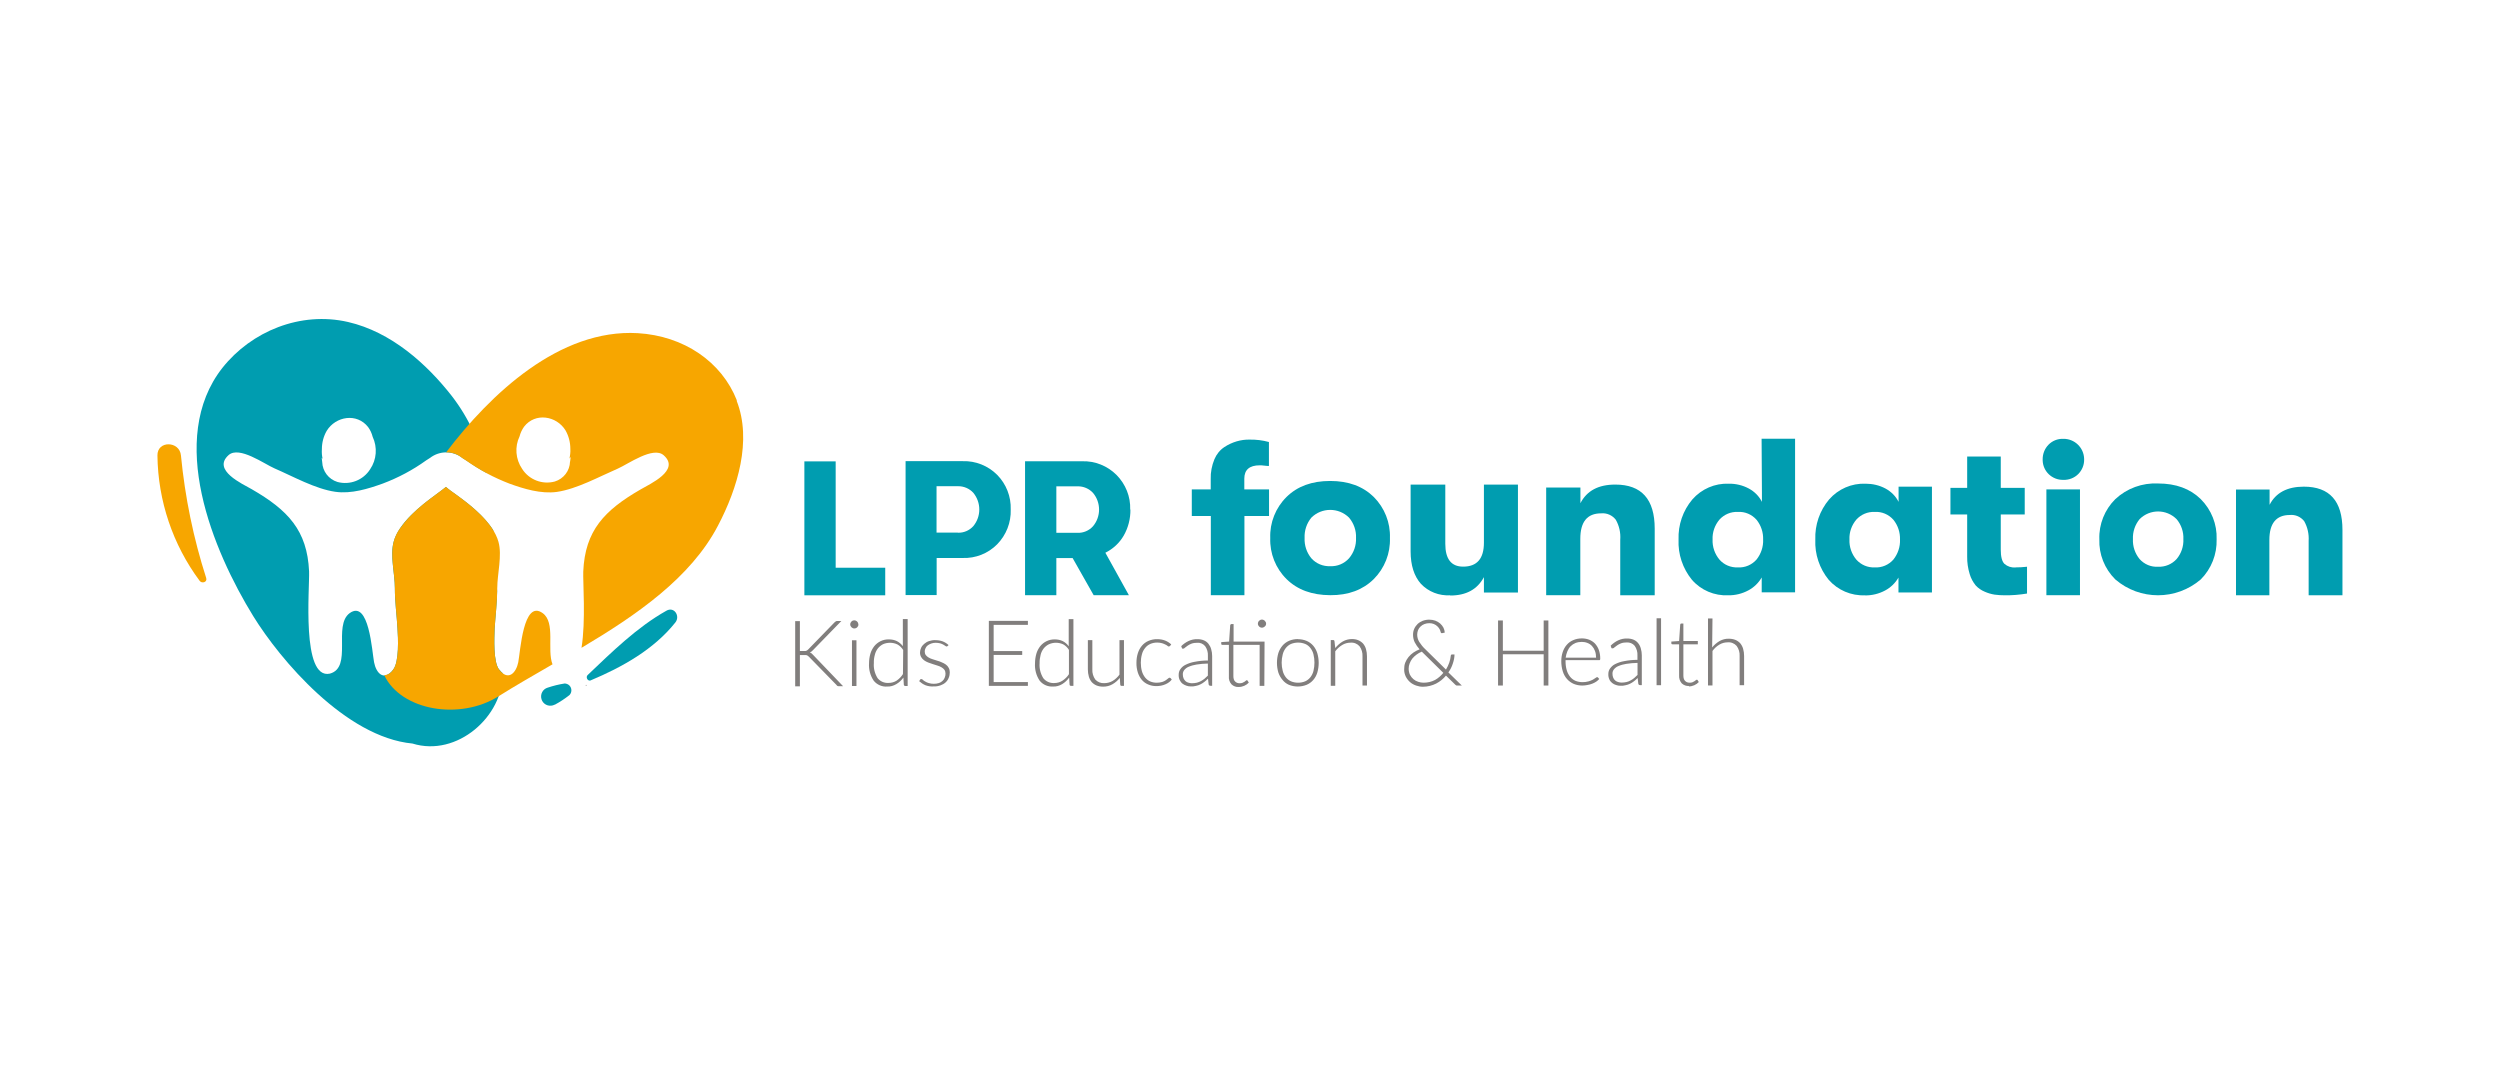 <?xml version="1.0" encoding="UTF-8"?>
<svg id="Capa_2" data-name="Capa 2" xmlns="http://www.w3.org/2000/svg" viewBox="0 0 228.5 97.4">
  <defs>
    <style>
      .cls-1 {
        fill: #13110c;
      }

      .cls-2 {
        fill: #009db0;
      }

      .cls-3 {
        fill: none;
      }

      .cls-4 {
        fill: #817e7d;
      }

      .cls-5 {
        fill: #f7a600;
      }
    </style>
  </defs>
  <g id="Capa_1-2" data-name="Capa 1">
    <g>
      <g id="Capa_2-2" data-name="Capa 2">
        <g id="Capa_1-2" data-name="Capa 1-2">
          <path class="cls-2" d="M73.52,54.41v-12.24h2.86v9.72h4.53v2.52h-7.38Z"/>
          <path class="cls-2" d="M87.99,42.15c1.18-.04,2.32,.42,3.15,1.25,.83,.84,1.28,1.99,1.24,3.17,.04,1.19-.41,2.33-1.24,3.18-.83,.84-1.97,1.29-3.15,1.25h-2.38v3.39h-2.84v-12.24h5.22Zm-.44,6.54c.53,.02,1.05-.2,1.41-.6,.73-.88,.73-2.16,0-3.05-.36-.39-.87-.61-1.41-.6h-1.95v4.24h1.95Z"/>
          <path class="cls-2" d="M103.32,46.58c.01,.83-.2,1.65-.61,2.37-.39,.68-.98,1.22-1.68,1.57l2.15,3.88h-3.22l-1.92-3.39h-1.49v3.39h-2.86v-12.24h5.21c1.18-.04,2.32,.42,3.15,1.25,.83,.84,1.29,1.98,1.25,3.16Zm-6.77-2.12v4.24h1.94c.53,.02,1.05-.2,1.41-.6,.74-.88,.74-2.17,0-3.05-.36-.39-.87-.61-1.41-.6h-1.94Z"/>
          <path class="cls-2" d="M115.14,42.53c-.94,0-1.41,.41-1.41,1.22v.98h2.26v2.43h-2.25v7.24h-3.07v-7.24h-1.74v-2.43h1.73v-.94c-.02-.62,.1-1.24,.34-1.82,.19-.45,.5-.84,.91-1.11,.35-.23,.72-.4,1.12-.52,.38-.11,.78-.17,1.18-.16,.6-.01,1.19,.06,1.77,.22v2.19c-.07,0-.2,0-.41-.03s-.33-.03-.44-.03Z"/>
          <path class="cls-2" d="M132.55,54.41c-1.01,.06-1.99-.32-2.68-1.05-.62-.7-.94-1.69-.94-2.97v-6.1h3.17v5.41c0,1.39,.54,2.09,1.63,2.09,1.27,0,1.9-.73,1.9-2.19v-5.31h3.11v9.87h-3.11v-1.41c-.6,1.12-1.62,1.68-3.08,1.68Z"/>
          <path class="cls-2" d="M141.32,54.41v-9.85h3.13v1.43c.59-1.13,1.63-1.7,3.19-1.7,2.4,0,3.6,1.34,3.6,4.03v6.09h-3.15v-5.07c.05-.64-.09-1.28-.41-1.84-.32-.41-.82-.63-1.34-.58-1.27,0-1.9,.78-1.9,2.33v5.15h-3.12Z"/>
          <path class="cls-2" d="M161,40.1h3.07v14.04h-3.05v-1.36c-.29,.5-.71,.91-1.22,1.18-.56,.3-1.19,.46-1.83,.45-1.27,.06-2.5-.46-3.33-1.42-.84-1.03-1.28-2.34-1.22-3.67-.05-1.34,.4-2.65,1.26-3.67,.84-.96,2.06-1.49,3.33-1.44,.64-.01,1.27,.14,1.83,.44,.52,.28,.94,.7,1.2,1.22v-.82h0l-.03-4.94Zm-2.16,11.76c.65,.04,1.28-.23,1.71-.72,.41-.52,.63-1.17,.6-1.83,.02-.65-.19-1.29-.6-1.8-.43-.49-1.06-.76-1.71-.72-.64-.03-1.25,.23-1.68,.7-.43,.51-.66,1.16-.63,1.82-.03,.67,.2,1.33,.63,1.84,.42,.48,1.04,.74,1.68,.71Z"/>
          <path class="cls-2" d="M170.47,54.41c-1.27,.06-2.5-.47-3.33-1.42-.84-1.03-1.28-2.34-1.22-3.67-.05-1.34,.4-2.65,1.26-3.67,.84-.96,2.06-1.49,3.33-1.44,.64,0,1.26,.14,1.82,.44,.52,.28,.94,.7,1.2,1.22v-1.39h3.05v9.67h-3.06v-1.36c-.29,.5-.71,.91-1.22,1.18-.56,.3-1.2,.46-1.84,.45Zm.88-2.55c.65,.04,1.28-.23,1.71-.72,.41-.52,.63-1.17,.6-1.83,.02-.65-.19-1.29-.6-1.8-.43-.49-1.06-.76-1.71-.72-.64-.03-1.25,.23-1.68,.7-.43,.51-.66,1.16-.63,1.82-.03,.67,.2,1.33,.63,1.84,.43,.48,1.04,.74,1.68,.71Z"/>
          <path class="cls-2" d="M184.21,51.86c.35,0,.71-.02,1.06-.06v2.45c-.67,.11-1.36,.17-2.04,.16-.31,0-.62-.02-.92-.06-.31-.05-.62-.14-.91-.27-.31-.13-.59-.32-.82-.57-.25-.31-.44-.66-.55-1.04-.16-.52-.24-1.06-.23-1.6v-3.85h-1.53v-2.43h1.53v-2.86h3.07v2.86h2.19v2.43h-2.19v3.21c0,.65,.11,1.09,.34,1.31,.28,.24,.63,.35,1,.33Z"/>
          <path class="cls-2" d="M189.95,43.33c-.36,.36-.86,.55-1.37,.53-1.02,.02-1.86-.78-1.88-1.79,0-.02,0-.05,0-.07-.01-.5,.18-.99,.53-1.35,.35-.36,.84-.56,1.35-.54,1.03-.02,1.89,.8,1.91,1.84,0,.02,0,.04,0,.05,.01,.5-.19,.98-.54,1.33Zm-2.91,11.07v-9.67h3.07v9.67h-3.07Z"/>
          <path class="cls-2" d="M201.15,52.96c-2.25,1.93-5.57,1.93-7.81,0-.98-.97-1.51-2.3-1.46-3.67-.05-1.37,.49-2.71,1.46-3.67,1.06-.99,2.47-1.5,3.91-1.43,1.63,0,2.93,.48,3.9,1.43,.97,.97,1.5,2.3,1.45,3.67,.04,1.37-.48,2.7-1.45,3.67Zm-3.9-1.16c.64,.03,1.26-.23,1.69-.7,.43-.51,.65-1.16,.62-1.82,.03-.67-.19-1.32-.62-1.83-.93-.93-2.44-.94-3.38,0,0,0,0,0,0,0-.42,.51-.64,1.16-.61,1.83-.03,.66,.19,1.31,.61,1.82,.43,.48,1.05,.74,1.69,.7Z"/>
          <path class="cls-2" d="M125.56,52.93c-.99,.98-2.31,1.48-3.98,1.47s-2.99-.49-3.99-1.47c-1-.99-1.54-2.35-1.49-3.76-.05-1.4,.49-2.76,1.49-3.75,1-.98,2.32-1.46,3.99-1.46s2.99,.49,3.98,1.46c.99,.99,1.53,2.35,1.48,3.75,.05,1.41-.49,2.77-1.48,3.76Zm-3.98-1.18c.65,.03,1.28-.23,1.72-.72,.44-.52,.67-1.18,.64-1.86,.03-.68-.2-1.34-.64-1.86-.95-.94-2.49-.94-3.44,0-.43,.52-.65,1.18-.62,1.86-.03,.68,.19,1.34,.62,1.86,.44,.49,1.07,.75,1.73,.72Z"/>
          <path class="cls-2" d="M204.37,54.41v-9.67h3.07v1.4c.57-1.11,1.62-1.66,3.13-1.66,2.36,0,3.53,1.32,3.53,3.95v5.98h-3.09v-4.97c.04-.63-.1-1.26-.41-1.81-.32-.4-.81-.61-1.31-.56-1.24,0-1.87,.76-1.87,2.28v5.06h-3.05Z"/>
          <path class="cls-4" d="M73.1,59.5h.35s.09,0,.14,0c.04,0,.07,0,.11-.02,.03-.01,.06-.03,.09-.05l.09-.08,2.4-2.47s.08-.07,.13-.1c.05-.02,.09-.02,.14-.02h.35l-2.6,2.67s-.09,.09-.14,.13c-.04,.03-.09,.06-.14,.08,.06,.02,.11,.04,.16,.08,.05,.04,.1,.09,.14,.14l2.74,2.86h-.35c-.05,0-.11,0-.16-.02-.04-.02-.07-.05-.09-.09l-2.51-2.57-.09-.08s-.06-.04-.09-.06c-.04-.01-.08-.03-.11-.03-.06,0-.11,0-.17,0h-.38v2.86h-.43v-5.96h.43v2.75Zm5.36-2.42s0,.1-.03,.14c-.02,.04-.05,.08-.08,.11-.03,.04-.07,.06-.12,.08-.04,.02-.09,.03-.14,.03-.05,0-.1,0-.15-.03-.09-.04-.16-.11-.2-.2-.02-.04-.03-.09-.03-.14,0-.1,.04-.19,.11-.26,.03-.04,.07-.06,.11-.08,.05-.02,.1-.03,.15-.03,.05,0,.1,0,.14,.03,.05,.02,.09,.05,.12,.08,.04,.03,.06,.07,.08,.12,.02,.04,.03,.09,.03,.14m-.17,5.63h-.41v-4.18h.41v4.18Zm4.68-6.12v6.12h-.22c-.06,0-.12-.04-.13-.11l-.04-.66c-.17,.24-.39,.45-.65,.6-.25,.15-.53,.23-.82,.22-.47,.04-.94-.16-1.24-.53-.32-.47-.47-1.04-.43-1.6,0-.29,.04-.58,.12-.86,.07-.25,.19-.48,.35-.69,.15-.19,.35-.35,.57-.46,.24-.12,.51-.18,.78-.17,.25,0,.51,.05,.73,.16,.21,.11,.4,.27,.54,.46v-2.48h.42Zm-.41,2.83c-.13-.21-.31-.39-.53-.51-.21-.1-.44-.15-.67-.15-.22,0-.44,.04-.64,.13-.18,.09-.34,.22-.47,.38-.13,.17-.23,.37-.28,.59-.07,.25-.1,.5-.09,.75-.04,.48,.08,.96,.34,1.38,.24,.3,.61,.46,.99,.44,.27,0,.53-.07,.75-.21,.23-.16,.43-.36,.58-.6l.02-2.2Zm4.08-.38s-.06,.06-.1,.06c-.04,0-.09-.02-.12-.05-.05-.03-.11-.07-.19-.12-.09-.05-.19-.09-.29-.12-.13-.03-.27-.05-.41-.05-.14,0-.28,.02-.41,.07-.12,.04-.22,.1-.32,.17-.09,.07-.16,.16-.2,.26-.05,.09-.07,.2-.07,.3,0,.12,.03,.24,.1,.33,.07,.09,.16,.16,.26,.22,.12,.07,.24,.12,.38,.16l.41,.13c.15,.04,.29,.09,.41,.15,.13,.05,.26,.12,.37,.2,.11,.08,.2,.18,.26,.3,.07,.12,.1,.27,.1,.41,0,.17-.03,.35-.1,.51-.06,.16-.16,.3-.28,.41-.13,.12-.29,.21-.46,.27-.2,.07-.41,.11-.63,.1-.26,.02-.52-.02-.76-.11-.21-.09-.4-.22-.57-.37l.09-.14,.05-.05s.05,0,.07,0c.05,0,.1,.03,.13,.07,.06,.06,.13,.11,.21,.15,.1,.06,.21,.11,.32,.14,.15,.05,.31,.07,.47,.07,.16,0,.32-.02,.47-.07,.12-.04,.24-.11,.33-.2,.09-.08,.16-.18,.2-.3,.05-.11,.07-.24,.07-.36,0-.12-.03-.25-.1-.35-.07-.09-.16-.17-.27-.23-.12-.07-.24-.12-.38-.16-.14-.05-.28-.09-.41-.13s-.29-.1-.43-.15c-.13-.05-.26-.12-.37-.2-.11-.08-.2-.18-.27-.3-.07-.13-.11-.28-.1-.43,0-.14,.04-.28,.1-.41,.06-.14,.16-.26,.28-.36,.13-.11,.27-.2,.43-.25,.18-.06,.38-.1,.58-.09,.23,0,.46,.03,.68,.11,.2,.08,.38,.19,.54,.34l-.09,.09Zm7.32,3.31v.35h-3.57v-5.94h3.57v.36h-3.13v2.4h2.61v.35h-2.61v2.48h3.13Zm4.16-5.77v6.12h-.22c-.06,0-.12-.04-.13-.1,0,0,0,0,0,0l-.04-.66c-.17,.24-.39,.45-.64,.6-.25,.15-.53,.23-.82,.22-.47,.03-.93-.16-1.23-.53-.32-.47-.47-1.04-.43-1.6,0-.29,.04-.58,.12-.86,.07-.25,.19-.48,.35-.69,.33-.41,.82-.64,1.34-.63,.25,0,.51,.05,.73,.16,.21,.11,.4,.27,.54,.47v-2.48h.42Zm-.41,2.83c-.13-.21-.31-.39-.53-.51-.42-.19-.9-.19-1.31,0-.18,.09-.34,.22-.47,.38-.13,.17-.23,.37-.28,.59-.06,.25-.1,.5-.09,.75-.04,.48,.08,.97,.34,1.38,.24,.3,.61,.46,.99,.44,.27,0,.53-.07,.75-.21,.24-.16,.45-.36,.6-.6v-2.21Zm5.03-.9v4.19h-.22c-.06,0-.12-.04-.12-.11,0,0,0,0,0,0l-.04-.62c-.18,.23-.41,.43-.67,.58-.26,.15-.55,.22-.85,.22-.21,0-.41-.03-.61-.11-.17-.07-.32-.18-.44-.31-.12-.15-.21-.32-.26-.5-.06-.21-.09-.43-.09-.66v-2.67h.41v2.67c-.02,.33,.08,.66,.27,.93,.21,.23,.51,.35,.82,.33,.27,0,.53-.07,.76-.2,.25-.15,.46-.35,.63-.58v-3.15h.4Zm4.18,.55l-.04,.04s-.04,0-.05,0c-.04,0-.08-.03-.11-.06-.06-.05-.13-.09-.2-.12-.1-.05-.2-.09-.3-.12-.14-.04-.29-.06-.44-.06-.22,0-.44,.04-.64,.13-.18,.08-.35,.21-.47,.37-.14,.17-.24,.37-.29,.58-.07,.25-.1,.51-.1,.76,0,.26,.03,.53,.1,.78,.06,.21,.16,.4,.29,.57,.12,.15,.28,.28,.46,.36,.19,.08,.39,.12,.6,.12,.17,0,.34-.02,.51-.07,.12-.04,.23-.09,.33-.16,.07-.05,.14-.1,.21-.16,.03-.04,.08-.06,.13-.07,.03,0,.06,.02,.09,.04l.11,.13c-.07,.09-.15,.17-.24,.24-.1,.08-.22,.14-.33,.19-.13,.06-.27,.1-.41,.13-.15,.03-.3,.04-.45,.04-.25,0-.5-.05-.73-.15-.22-.09-.41-.23-.57-.41-.17-.2-.29-.43-.37-.67-.09-.29-.14-.6-.13-.91,0-.3,.04-.59,.13-.87,.08-.25,.2-.48,.37-.68,.16-.19,.36-.34,.59-.44,.26-.11,.54-.17,.82-.16,.25,0,.49,.04,.72,.13,.2,.08,.39,.2,.55,.35l-.11,.14Zm1.03,.03c.2-.2,.43-.37,.69-.49,.26-.12,.53-.18,.82-.17,.2,0,.4,.03,.59,.11,.16,.07,.3,.17,.41,.31,.11,.14,.2,.31,.25,.49,.06,.21,.09,.42,.09,.63v2.72h-.16c-.07,0-.14-.04-.16-.12l-.06-.53c-.11,.11-.22,.21-.34,.3-.11,.09-.23,.16-.35,.22-.13,.07-.27,.11-.41,.14-.15,.04-.31,.06-.47,.05-.14,0-.28-.02-.41-.07-.13-.04-.25-.11-.36-.19-.11-.09-.19-.21-.25-.33-.07-.15-.1-.32-.09-.49,0-.18,.05-.35,.15-.49,.12-.18,.29-.32,.48-.41,.26-.13,.53-.22,.82-.27,.4-.08,.81-.12,1.22-.12v-.42c.02-.32-.07-.63-.25-.89-.18-.22-.46-.34-.74-.31-.17,0-.35,.02-.51,.08-.13,.05-.25,.11-.36,.19-.08,.05-.17,.12-.24,.18-.04,.05-.09,.08-.16,.09-.02,0-.05,0-.07,0-.02-.02-.04-.04-.05-.06l-.04-.15Zm2.45,1.57c-.34,0-.69,.04-1.03,.09-.24,.04-.48,.1-.71,.2-.16,.06-.3,.17-.41,.3-.09,.12-.14,.26-.13,.41,0,.12,.02,.25,.07,.36,.04,.1,.11,.18,.18,.25,.08,.07,.17,.12,.27,.14,.1,.03,.21,.05,.31,.05,.15,0,.3-.02,.45-.05,.13-.04,.26-.08,.38-.15,.12-.06,.22-.14,.33-.22,.1-.09,.2-.18,.3-.28v-1.1Zm5.15,2.04h-.41v-3.75h-2.4v2.86c0,.1,.01,.2,.04,.29,.02,.08,.07,.15,.12,.2,.05,.05,.11,.09,.18,.12,.07,.03,.15,.04,.23,.04,.09,0,.18-.01,.26-.04,.07-.03,.13-.06,.19-.1,.05-.03,.09-.06,.13-.1,.02-.02,.05-.04,.08-.04,.02,0,.04,0,.07,.04l.11,.18c-.11,.12-.25,.22-.41,.29-.16,.07-.33,.11-.51,.11-.24,.02-.48-.07-.66-.24-.18-.2-.27-.47-.24-.75v-2.86h-.6s-.05,0-.07-.02c-.02-.02-.03-.05-.03-.07v-.16l.72-.05,.1-1.5s.02-.05,.04-.07c.02-.02,.04-.03,.07-.03h.2v1.6h2.83l-.02,4.05Zm.18-5.68s0,.1-.03,.14c-.02,.04-.05,.08-.09,.11-.04,.03-.07,.06-.12,.08-.05,.02-.09,.03-.14,.03-.1,0-.19-.04-.26-.11-.03-.03-.06-.07-.08-.11-.04-.09-.04-.19,0-.29,.02-.05,.05-.09,.08-.12,.07-.07,.16-.11,.26-.11,.05,0,.1,.01,.14,.03,.04,.02,.08,.04,.12,.08,.04,.04,.06,.08,.09,.12,.02,.05,.03,.09,.03,.14m2.89,1.42c.28,0,.56,.05,.82,.16,.23,.1,.44,.25,.6,.44,.17,.2,.29,.43,.37,.68,.17,.58,.17,1.2,0,1.78-.08,.25-.2,.48-.37,.67-.16,.19-.37,.34-.6,.44-.52,.21-1.11,.21-1.63,0-.23-.1-.43-.26-.58-.45-.17-.2-.3-.43-.38-.67-.17-.58-.17-1.2,0-1.78,.08-.25,.21-.48,.38-.68,.16-.19,.37-.34,.6-.44,.26-.11,.54-.16,.82-.16m0,3.99c.23,0,.45-.04,.66-.13,.18-.08,.34-.21,.47-.37,.13-.17,.23-.37,.28-.58,.12-.5,.12-1.02,0-1.51-.05-.21-.15-.41-.28-.58-.12-.16-.28-.29-.47-.37-.42-.17-.89-.17-1.31,0-.18,.08-.34,.21-.47,.37-.13,.17-.23,.37-.28,.58-.13,.5-.13,1.02,0,1.51,.05,.21,.15,.41,.28,.58,.12,.16,.28,.28,.47,.37,.21,.09,.43,.13,.65,.13m3.42-3.19c.19-.23,.41-.43,.67-.58,.26-.15,.55-.22,.84-.22,.2,0,.4,.03,.58,.11,.17,.07,.32,.18,.44,.31,.12,.15,.21,.32,.26,.5,.06,.21,.09,.43,.09,.66v2.67h-.41v-2.67c.02-.33-.08-.66-.27-.92-.2-.23-.51-.36-.82-.33-.27,0-.53,.07-.76,.21-.25,.15-.46,.34-.64,.58v3.15h-.41v-4.18h.22c.06,0,.12,.04,.12,.11,0,0,0,0,0,0l.07,.62Zm11.57,3.45h-.37s-.08,0-.13,0c-.04-.02-.08-.04-.11-.07l-.86-.84c-.12,.15-.26,.28-.41,.41-.15,.12-.32,.23-.49,.32-.18,.09-.37,.16-.57,.21-.21,.05-.42,.08-.64,.08-.21,0-.42-.04-.62-.11-.2-.07-.39-.17-.55-.31-.16-.14-.29-.31-.39-.5-.1-.21-.16-.44-.15-.68,0-.21,.02-.41,.1-.61,.07-.18,.17-.35,.3-.51,.13-.16,.28-.29,.45-.41,.18-.12,.37-.22,.56-.29-.18-.2-.33-.42-.45-.65-.1-.21-.15-.44-.15-.68,0-.19,.03-.37,.11-.55,.07-.16,.18-.31,.31-.44,.14-.13,.3-.22,.47-.29,.2-.07,.41-.11,.62-.1,.18,0,.36,.03,.53,.09,.16,.06,.31,.15,.44,.26,.12,.11,.23,.24,.3,.38,.07,.14,.11,.3,.12,.45l-.23,.05s-.05,0-.08,0c-.03-.02-.05-.05-.06-.08-.02-.09-.05-.18-.09-.26-.05-.1-.12-.19-.2-.27-.2-.2-.46-.3-.74-.3-.16,0-.31,.02-.46,.08-.13,.05-.25,.12-.35,.22-.1,.09-.18,.21-.23,.33-.05,.13-.08,.27-.08,.41,0,.23,.06,.46,.18,.66,.16,.25,.35,.49,.57,.69l1.88,1.85c.12-.2,.22-.41,.3-.63,.07-.21,.12-.42,.14-.63,0-.03,.01-.06,.03-.09,.02-.02,.05-.03,.08-.03h.23c0,.28-.06,.55-.15,.82-.09,.29-.23,.57-.41,.82l1.24,1.21Zm-3.67-3.1c-.18,.07-.35,.16-.5,.28-.14,.1-.27,.23-.38,.36-.1,.13-.18,.28-.24,.44-.06,.15-.09,.31-.09,.48,0,.19,.04,.39,.12,.56,.16,.31,.43,.54,.76,.64,.15,.05,.32,.08,.48,.08,.37,0,.73-.08,1.05-.25,.15-.08,.28-.18,.41-.29,.13-.11,.24-.23,.35-.36l-1.93-1.9-.03-.04Zm11.56-2.86v5.96h-.43v-2.86h-3.73v2.86h-.44v-5.95h.44v2.77h3.73v-2.77h.43Zm1.57,3.66v.08c0,.28,.03,.55,.11,.82,.06,.22,.17,.42,.31,.6,.13,.16,.3,.29,.49,.37,.2,.08,.42,.12,.64,.12,.18,0,.37-.02,.54-.07,.14-.04,.28-.09,.41-.16,.09-.05,.17-.1,.25-.16,.04-.03,.08-.06,.13-.07,.03,0,.06,.01,.09,.04l.11,.13c-.08,.09-.17,.17-.27,.24-.12,.08-.24,.14-.37,.19-.14,.05-.29,.1-.44,.12-.15,.03-.31,.05-.47,.05-.27,0-.53-.05-.78-.15-.23-.1-.44-.25-.61-.44-.18-.2-.31-.44-.39-.7-.1-.31-.14-.63-.14-.95,0-.28,.04-.55,.13-.82,.08-.24,.2-.47,.37-.66,.16-.19,.36-.33,.59-.43,.25-.11,.52-.16,.8-.16,.22,0,.45,.04,.66,.12,.2,.08,.38,.2,.53,.35,.15,.17,.27,.36,.35,.58,.09,.25,.13,.52,.13,.78,0,.04,0,.09-.02,.13-.02,.02-.05,.04-.09,.03h-3.06Zm2.79-.26c0-.21-.03-.41-.1-.6-.06-.17-.15-.32-.27-.45-.11-.12-.25-.22-.41-.28-.17-.07-.34-.1-.52-.1-.2,0-.39,.03-.58,.1-.17,.07-.32,.17-.44,.29-.13,.13-.23,.29-.3,.46-.08,.19-.13,.39-.16,.59h2.77Zm1.33-1.08c.2-.2,.43-.37,.69-.49,.26-.12,.53-.18,.82-.17,.2,0,.4,.03,.59,.11,.16,.07,.3,.17,.41,.31,.12,.14,.2,.31,.25,.49,.06,.21,.09,.42,.09,.63v2.72h-.16c-.08,0-.14-.04-.16-.12l-.06-.53c-.11,.11-.22,.21-.34,.3-.11,.09-.23,.16-.35,.22-.13,.07-.27,.11-.41,.14-.15,.04-.31,.06-.47,.05-.14,0-.28-.02-.41-.07-.13-.04-.25-.1-.36-.19-.11-.09-.2-.2-.25-.33-.07-.15-.1-.32-.09-.49,0-.18,.05-.35,.15-.49,.12-.17,.28-.32,.47-.41,.26-.13,.53-.22,.82-.27,.4-.08,.81-.12,1.22-.12v-.39c.02-.32-.07-.63-.25-.89-.18-.22-.46-.33-.74-.31-.17,0-.35,.02-.51,.08-.13,.05-.25,.11-.36,.19-.08,.05-.17,.12-.24,.18-.04,.05-.09,.08-.16,.09-.03,0-.05,0-.08,0-.02-.02-.04-.03-.05-.06l-.05-.17Zm2.45,1.57c-.34,0-.69,.04-1.03,.09-.24,.04-.48,.1-.71,.2-.16,.06-.3,.17-.41,.3-.09,.12-.14,.26-.13,.41,0,.12,.02,.25,.07,.36,.04,.1,.1,.18,.18,.25,.08,.07,.17,.11,.27,.14,.1,.03,.21,.05,.32,.05,.15,0,.3-.02,.44-.05,.13-.03,.26-.08,.38-.15,.12-.06,.23-.14,.33-.22,.1-.09,.2-.18,.3-.28v-1.1Zm2.16,2.04h-.41v-6.12h.41v6.12Zm2.56,.07c-.24,.02-.49-.07-.67-.24-.17-.2-.26-.46-.24-.73v-2.84h-.6s-.06,0-.08-.02c-.02-.02-.03-.05-.03-.07v-.16l.71-.05,.1-1.5s.02-.05,.03-.07c.02-.02,.05-.03,.07-.03h.19v1.6h1.32v.3h-1.32v2.86c0,.1,.01,.2,.04,.29,.02,.08,.07,.15,.12,.2,.05,.05,.11,.09,.18,.12,.07,.02,.15,.04,.23,.04,.09,0,.18-.01,.26-.04,.07-.03,.13-.06,.19-.1,.05-.03,.09-.06,.13-.1,.04-.03,.06-.04,.08-.04,.03,0,.05,.02,.07,.04l.11,.18c-.11,.12-.25,.22-.41,.29-.16,.07-.33,.11-.51,.11m2.13-3.55c.19-.24,.42-.44,.69-.6,.26-.14,.54-.22,.84-.21,.21,0,.41,.03,.61,.11,.17,.07,.32,.18,.44,.31,.12,.15,.21,.32,.26,.5,.06,.21,.09,.43,.09,.66v2.67h-.41v-2.67c.02-.33-.08-.66-.27-.92-.2-.23-.51-.36-.82-.33-.27,0-.53,.07-.76,.21-.25,.15-.46,.34-.63,.58v3.15h-.41v-6.12h.41l-.03,2.68Z"/>
          <path class="cls-2" d="M45.62,61.2c-.55-.71-.44-2.9-.41-3.75,.07-1.14,.21-2.25,.23-3.41-.12-1.86-.24-3.72-.36-5.58-.82-1.31-2.28-2.45-3.41-3.26-.27-.2-.6-.41-.91-.69-.32,.26-.64,.49-.91,.69-1.39,1.02-3.39,2.57-3.87,4.32-.35,1.25,.11,2.91,.11,4.22s.17,2.47,.24,3.71c.06,.86,.16,3.05-.39,3.75-.86,1.11-1.56,.32-1.75-.67s-.46-5.76-2.23-4.49c-1.55,1.14,.29,4.96-1.81,5.53-2.62,.57-1.84-7.84-1.9-9.35-.17-3.75-1.94-5.6-5.23-7.5-.85-.49-3.67-1.75-2.12-3.13,.97-.85,3.26,.82,4.19,1.22,1.69,.73,3.73,1.88,5.56,2.14,1.46,.21,3.02-.28,4.33-.75,1.41-.53,2.75-1.24,3.97-2.12,.12-.08,.24-.16,.36-.23h0c.87-.67,2.08-.67,2.95,0h0c.12,.07,.24,.15,.36,.23,.62,.41,1.22,.82,1.86,1.15-.5-2.56-1.59-4.97-3.18-7.03-2.3-2.94-5.54-5.86-9.49-6.77-4.35-1-8.83,.85-11.48,4.19-5.11,6.5-.87,16.71,2.82,22.7,2.45,3.97,8.43,11.06,14.55,11.64,4.08,1.27,8.33-2.51,8.24-6.44-.12-.1-.22-.21-.31-.33Zm-16.2-20.16c0-.58,.15-1.16,.44-1.66,.82-1.34,2.77-1.66,3.79-.34,.19,.26,.33,.56,.41,.88,.45,.96,.37,2.09-.23,2.97-.63,1-1.85,1.47-2.99,1.16-.81-.25-1.36-.98-1.39-1.82,0-.14-.12-.62,.05-.25-.08-.3-.1-.61-.08-.92Z"/>
          <path class="cls-5" d="M36.66,48.16c-.42,.53-.69,1.16-.77,1.83-.15,1.18,.2,2.59,.2,3.74,0,1.27,.17,2.47,.24,3.71,.06,.86,.16,3.05-.39,3.75-.17,.3-.48,.49-.82,.53,1.57,3.26,6.94,4.12,10.43,1.93,1.56-.98,3.24-1.94,4.95-2.93-.53-1.35,.3-3.82-.9-4.68-1.78-1.29-2.04,3.54-2.23,4.49s-.9,1.77-1.75,.67c-.55-.71-.44-2.9-.41-3.75,.08-1.22,.24-2.45,.24-3.71s.46-2.97,.11-4.22c-.49-1.75-2.47-3.31-3.89-4.33-.27-.2-.6-.41-.91-.69-.32,.26-.64,.49-.91,.69-1.02,.74-2.35,1.78-3.19,2.97Z"/>
          <path class="cls-5" d="M67.35,36.6c-1.39-3.54-4.85-5.9-9.06-6.15-7.15-.41-13.46,5.55-17.52,10.9h0c.54-.02,1.06,.16,1.47,.51h0c.12,.07,.24,.15,.36,.23,1.23,.87,2.57,1.58,3.98,2.12,1.3,.47,2.86,.95,4.32,.75,1.84-.27,3.88-1.4,5.57-2.13,.94-.41,3.23-2.07,4.19-1.22,1.56,1.37-1.27,2.63-2.12,3.13-3.29,1.9-5.07,3.75-5.23,7.5-.04,.93,.24,4.51-.16,6.97,5.06-3.01,9.98-6.4,12.47-11.16,1.8-3.42,3.13-7.81,1.71-11.42Zm-15.25,5.59c-.02,.84-.58,1.57-1.39,1.82-1.14,.31-2.36-.16-2.99-1.16-.6-.88-.69-2.01-.23-2.97,.08-.32,.22-.61,.41-.88,1.02-1.32,2.97-1,3.79,.34,.29,.51,.44,1.09,.44,1.69,.02,.3-.02,.61-.09,.9,.19-.37,.08,.11,.07,.25Z"/>
          <path class="cls-1" d="M53.57,62.66s.03-.01,.03-.03-.01-.03-.03-.03-.03,.01-.03,.03,.01,.03,.03,.03"/>
          <path class="cls-2" d="M50.71,64.41c.47-.25,.92-.55,1.34-.88,.24-.25,.23-.64-.01-.88-.11-.11-.27-.17-.42-.18-.53,.08-1.05,.21-1.56,.38-.45,.13-.7,.6-.57,1.05s.6,.7,1.05,.57c.06-.02,.12-.04,.17-.07"/>
          <path class="cls-2" d="M53.98,62.19c2.86-1.2,5.78-2.82,7.75-5.3,.46-.58-.11-1.48-.82-1.07-2.69,1.51-4.98,3.77-7.2,5.88-.2,.19,0,.6,.29,.49"/>
          <path class="cls-5" d="M18.85,52.84c-1.17-3.64-1.94-7.39-2.31-11.2-.11-1.35-2.18-1.4-2.15,0,.05,4.13,1.4,8.14,3.86,11.45,.2,.27,.71,.13,.6-.25"/>
        </g>
      </g>
      <rect class="cls-3" width="228.5" height="97.4"/>
    </g>
  </g>
</svg>